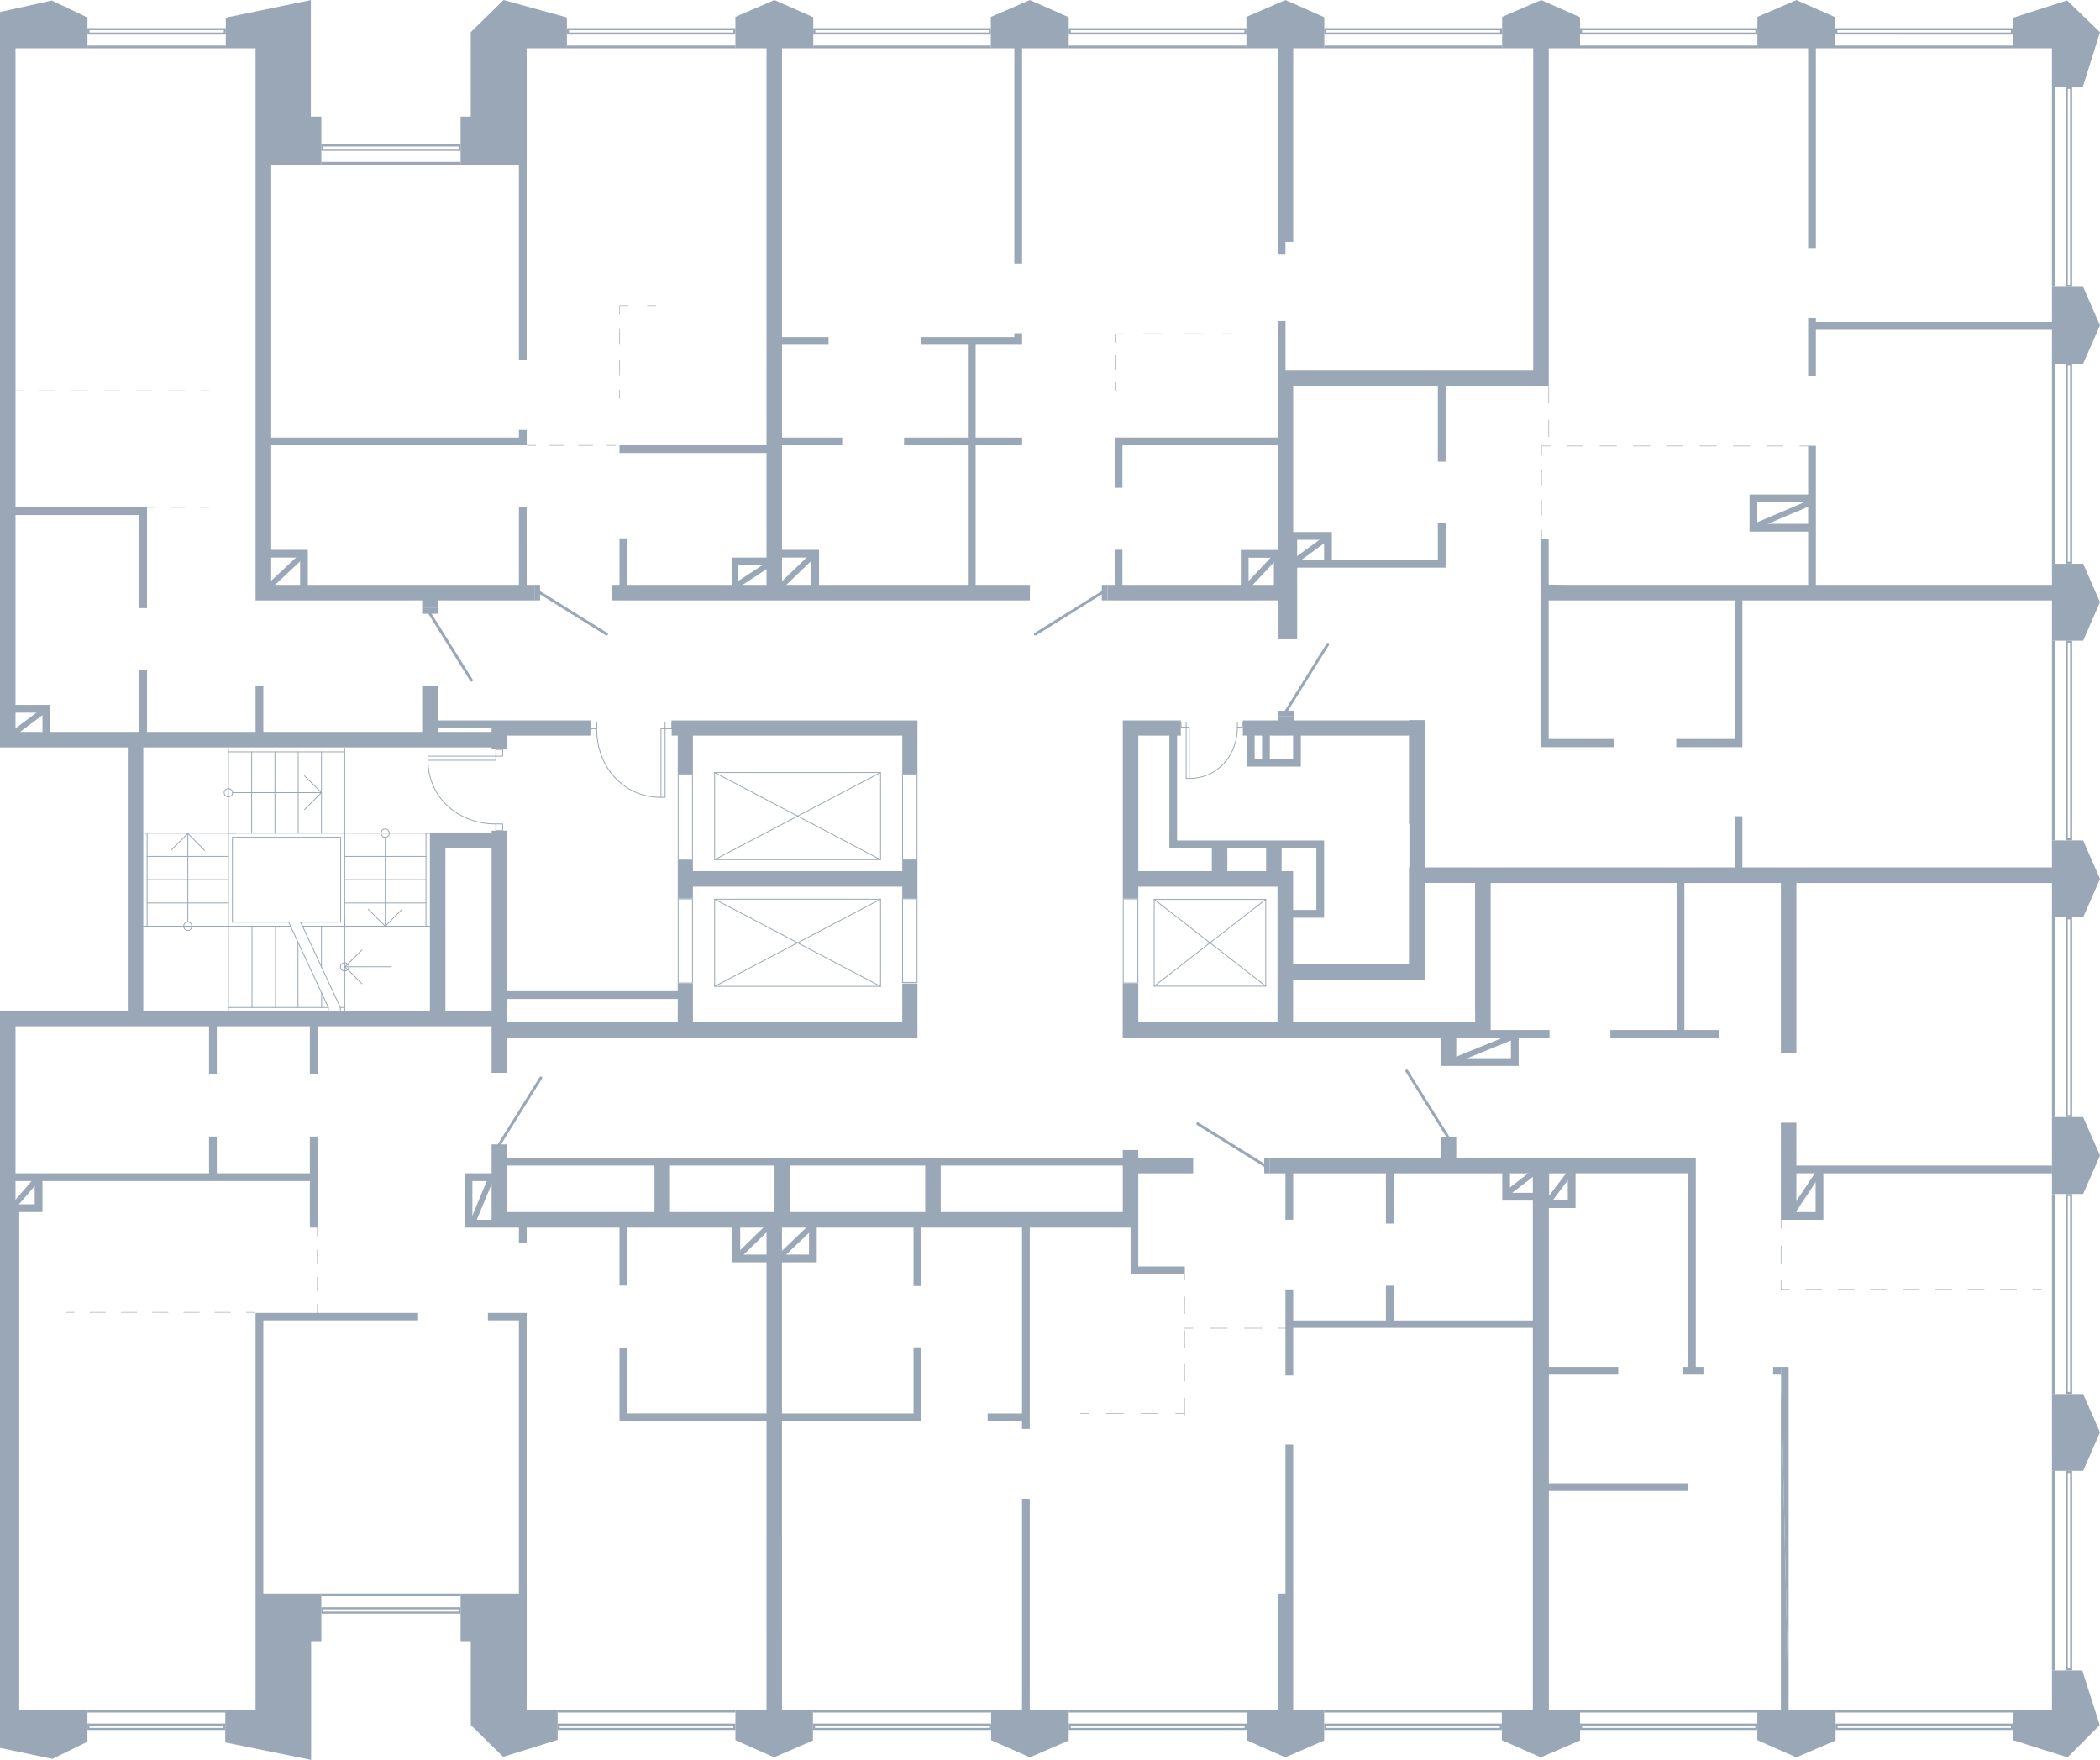<?xml version="1.0" encoding="utf-8"?>
<!-- Generator: Adobe Illustrator 26.2.1, SVG Export Plug-In . SVG Version: 6.00 Build 0)  -->
<svg version="1.1" xmlns="http://www.w3.org/2000/svg" xmlns:xlink="http://www.w3.org/1999/xlink" x="0px" y="0px"
	 viewBox="0 0 373.688 313.132" style="enable-background:new 0 0 373.688 313.132;" xml:space="preserve">
<style type="text/css">
	.st0{fill:none;stroke:#99A7B6;stroke-width:0.1;stroke-linecap:round;stroke-linejoin:round;}
	
		.st1{fill:none;stroke:#99A7B6;stroke-width:0.1;stroke-linecap:round;stroke-linejoin:round;stroke-dasharray:2.874,2.874,0,0,0,0;}
	
		.st2{fill:none;stroke:#99A7B6;stroke-width:0.1;stroke-linecap:round;stroke-linejoin:round;stroke-dasharray:2.672,2.672,0,0,0,0;}
	
		.st3{fill:none;stroke:#99A7B6;stroke-width:0.1;stroke-linecap:round;stroke-linejoin:round;stroke-dasharray:2.783,2.783,0,0,0,0;}
	
		.st4{fill:none;stroke:#99A7B6;stroke-width:0.1;stroke-linecap:round;stroke-linejoin:round;stroke-dasharray:2.436,2.436,0,0,0,0;}
	
		.st5{fill:none;stroke:#99A7B6;stroke-width:0.1;stroke-linecap:round;stroke-linejoin:round;stroke-dasharray:2.543,2.543,0,0,0,0;}
	.st6{fill:none;stroke:#99A7B6;stroke-width:0.1;stroke-linecap:round;stroke-linejoin:round;stroke-dasharray:2.7,2.7,0,0,0,0;}
	
		.st7{fill:none;stroke:#99A7B6;stroke-width:0.1;stroke-linecap:round;stroke-linejoin:round;stroke-dasharray:3.09,3.09,0,0,0,0;}
	
		.st8{fill:none;stroke:#99A7B6;stroke-width:0.1;stroke-linecap:round;stroke-linejoin:round;stroke-dasharray:3.532,3.532,0,0,0,0;}
	
		.st9{fill:none;stroke:#99A7B6;stroke-width:0.1;stroke-linecap:round;stroke-linejoin:round;stroke-dasharray:2.393,2.393,0,0,0,0;}
	
		.st10{fill:none;stroke:#99A7B6;stroke-width:0.1;stroke-linecap:round;stroke-linejoin:round;stroke-dasharray:3.06,3.06,0,0,0,0;}
	
		.st11{fill:none;stroke:#99A7B6;stroke-width:0.1;stroke-linecap:round;stroke-linejoin:round;stroke-dasharray:2.964,2.964,0,0,0,0;}
	.st12{fill:none;stroke:#99A7B6;stroke-width:0.1;stroke-linecap:round;stroke-linejoin:round;stroke-dasharray:3.12,3.12,0,0,0,0;}
	
		.st13{fill:none;stroke:#99A7B6;stroke-width:0.1;stroke-linecap:round;stroke-linejoin:round;stroke-dasharray:2.888,2.888,0,0,0,0;}
	
		.st14{fill:none;stroke:#99A7B6;stroke-width:0.1;stroke-linecap:round;stroke-linejoin:round;stroke-miterlimit:10;stroke-dasharray:3,3,0,0,0,0;}
	
		.st15{fill:none;stroke:#99A7B6;stroke-width:0.1;stroke-linecap:round;stroke-linejoin:round;stroke-dasharray:2.666,2.666,0,0,0,0;}
	.st16{fill:none;stroke:#99A7B6;stroke-width:0.15;stroke-linecap:round;stroke-linejoin:round;stroke-miterlimit:10;}
	.st17{fill:#99A7B6;}
	.st18{fill-rule:evenodd;clip-rule:evenodd;fill:#99A7B6;}
	.st19{fill:none;stroke:#99A7B6;stroke-width:0.5;stroke-linecap:round;stroke-linejoin:round;stroke-miterlimit:22.926;}
	.st20{fill:none;stroke:#99A7B6;stroke-miterlimit:10;}
</style>
<g id="Пунктир">
	<g>
		<g>
			<line class="st0" x1="2.602" y1="69.526" x2="4.102" y2="69.526"/>
			<line class="st1" x1="6.976" y1="69.526" x2="35.713" y2="69.526"/>
			<line class="st0" x1="35.713" y1="69.526" x2="37.213" y2="69.526"/>
		</g>
	</g>
	<g>
		<g>
			<line class="st0" x1="26.212" y1="90.262" x2="27.712" y2="90.262"/>
			<line class="st2" x1="30.384" y1="90.262" x2="35.728" y2="90.262"/>
			<line class="st0" x1="35.728" y1="90.262" x2="37.228" y2="90.262"/>
		</g>
	</g>
	<g>
		<g>
			<line class="st0" x1="11.713" y1="233.5" x2="13.213" y2="233.5"/>
			<line class="st3" x1="15.996" y1="233.5" x2="43.821" y2="233.5"/>
			<line class="st0" x1="43.821" y1="233.5" x2="45.321" y2="233.5"/>
		</g>
	</g>
	<g>
		<g>
			<line class="st0" x1="56.473" y1="218.422" x2="56.473" y2="219.922"/>
			<line class="st4" x1="56.473" y1="222.359" x2="56.473" y2="232.102"/>
			<line class="st0" x1="56.473" y1="232.102" x2="56.473" y2="233.602"/>
		</g>
	</g>
	<g>
		<g>
			<line class="st0" x1="109.528" y1="79.238" x2="108.028" y2="79.238"/>
			<line class="st5" x1="105.485" y1="79.238" x2="95.311" y2="79.238"/>
			<line class="st0" x1="95.311" y1="79.238" x2="93.811" y2="79.238"/>
		</g>
	</g>
	<g>
		<g>
			<line class="st0" x1="110.268" y1="70.89" x2="110.268" y2="69.39"/>
			<line class="st6" x1="110.268" y1="66.69" x2="110.268" y2="55.89"/>
			<polyline class="st0" points="110.268,55.89 110.268,54.39 111.768,54.39 			"/>
			<line class="st0" x1="115.179" y1="54.39" x2="116.679" y2="54.39"/>
		</g>
	</g>
	<g>
		<g>
			<line class="st0" x1="210.704" y1="251.495" x2="209.204" y2="251.495"/>
			<line class="st7" x1="206.114" y1="251.495" x2="193.753" y2="251.495"/>
			<line class="st0" x1="193.753" y1="251.495" x2="192.253" y2="251.495"/>
		</g>
	</g>
	<g>
		<g>
			<line class="st0" x1="219.07" y1="59.373" x2="217.57" y2="59.373"/>
			<line class="st8" x1="214.039" y1="59.373" x2="199.912" y2="59.373"/>
			<line class="st0" x1="199.912" y1="59.373" x2="198.412" y2="59.373"/>
		</g>
	</g>
	<g>
		<g>
			<line class="st0" x1="198.412" y1="69.553" x2="198.412" y2="68.053"/>
			<line class="st9" x1="198.412" y1="65.659" x2="198.412" y2="60.873"/>
			<line class="st0" x1="198.412" y1="60.873" x2="198.412" y2="59.373"/>
		</g>
	</g>
	<g>
		<g>
			<line class="st0" x1="210.788" y1="236.317" x2="212.288" y2="236.317"/>
			<line class="st10" x1="215.348" y1="236.317" x2="227.588" y2="236.317"/>
			<line class="st0" x1="227.588" y1="236.317" x2="229.088" y2="236.317"/>
		</g>
	</g>
	<g>
		<g>
			<line class="st0" x1="321.769" y1="79.352" x2="320.269" y2="79.352"/>
			<line class="st11" x1="317.305" y1="79.352" x2="275.81" y2="79.352"/>
			<line class="st0" x1="275.81" y1="79.352" x2="274.31" y2="79.352"/>
		</g>
	</g>
	<g>
		<g>
			<line class="st0" x1="316.928" y1="217.057" x2="316.928" y2="218.557"/>
			<line class="st12" x1="316.928" y1="221.677" x2="316.928" y2="227.917"/>
			<polyline class="st0" points="316.928,227.917 316.928,229.417 318.428,229.417 			"/>
			<line class="st13" x1="321.316" y1="229.417" x2="361.748" y2="229.417"/>
			<line class="st0" x1="361.748" y1="229.417" x2="363.248" y2="229.417"/>
		</g>
	</g>
	<line class="st14" x1="210.788" y1="251.739" x2="210.788" y2="226.717"/>
	<g>
		<g>
			<line class="st0" x1="274.31" y1="79.482" x2="274.31" y2="80.982"/>
			<line class="st15" x1="274.31" y1="83.648" x2="274.31" y2="94.312"/>
			<line class="st0" x1="274.31" y1="94.312" x2="274.31" y2="95.812"/>
		</g>
	</g>
	<line class="st14" x1="275.599" y1="68.715" x2="275.599" y2="79.352"/>
</g>
<g id="МОП">
	<g>
		<polyline class="st16" points="127.17,159.99 127.17,175.503 156.69,175.503 156.69,159.99 
			127.17,159.99 		"/>
		<line class="st16" x1="127.17" y1="159.99" x2="156.69" y2="175.503"/>
		<line class="st16" x1="127.17" y1="175.503" x2="156.69" y2="159.99"/>
	</g>
	<g>
		<polyline class="st16" points="127.17,137.449 127.17,152.963 156.69,152.963 156.69,137.449 
			127.17,137.449 		"/>
		<line class="st16" x1="127.17" y1="137.449" x2="156.69" y2="152.963"/>
		<line class="st16" x1="127.17" y1="152.963" x2="156.69" y2="137.449"/>
	</g>
	<g>
		<path class="st17" d="M123.15,160.012v14.82h-2.4v-14.82H123.15 M123.3,159.862h-2.7v15.12h2.7
			V159.862L123.3,159.862z"/>
	</g>
	<g>
		<path class="st17" d="M123.143,137.914v14.899h-2.393v-14.899H123.143 M123.293,137.764h-2.693v15.199
			h2.693V137.764L123.293,137.764z"/>
	</g>
	<g>
		<path class="st17" d="M163.11,159.988v14.737h-2.432v-14.737H163.11 M163.26,159.838h-2.732v15.037h2.732
			V159.838L163.26,159.838z"/>
	</g>
	<g>
		<path class="st17" d="M163.11,137.902v14.954h-2.432v-14.954H163.11 M163.26,137.752h-2.732v15.255
			h2.732V137.752L163.26,137.752z"/>
	</g>
	<line class="st16" x1="76.461" y1="148.24" x2="75.801" y2="148.24"/>
	<line class="st16" x1="75.801" y1="148.24" x2="76.461" y2="148.24"/>
	<line class="st16" x1="61.341" y1="133.12" x2="61.341" y2="148.24"/>
	<line class="st16" x1="25.521" y1="148.24" x2="26.181" y2="148.24"/>
	<polyline class="st16" points="40.641,133.145 40.641,148.24 26.181,148.24 	"/>
	<polyline class="st16" points="40.641,164.797 40.641,179.257 58.425,179.26 51.705,164.8 	"/>
	<line class="st16" x1="40.641" y1="148.24" x2="42.021" y2="148.24"/>
	<line class="st16" x1="40.641" y1="133.78" x2="61.281" y2="133.78"/>
	<line class="st16" x1="57.201" y1="133.78" x2="57.201" y2="148.24"/>
	<line class="st16" x1="53.061" y1="133.78" x2="53.061" y2="148.24"/>
	<line class="st16" x1="48.921" y1="133.78" x2="48.921" y2="148.24"/>
	<line class="st16" x1="44.781" y1="133.78" x2="44.781" y2="148.24"/>
	<line class="st16" x1="26.181" y1="152.38" x2="40.641" y2="152.38"/>
	<line class="st16" x1="26.181" y1="156.52" x2="40.641" y2="156.52"/>
	<line class="st16" x1="26.181" y1="160.66" x2="40.641" y2="160.66"/>
	<line class="st16" x1="25.5" y1="164.8" x2="40.641" y2="164.8"/>
	<line class="st16" x1="57.23" y1="176.658" x2="57.23" y2="179.264"/>
	<line class="st16" x1="53.023" y1="167.636" x2="53.023" y2="179.264"/>
	<line class="st16" x1="49.024" y1="164.797" x2="49.024" y2="179.257"/>
	<line class="st16" x1="44.848" y1="164.797" x2="44.848" y2="179.257"/>
	<line class="st16" x1="61.341" y1="179.26" x2="61.341" y2="179.981"/>
	<line class="st16" x1="76.461" y1="164.8" x2="75.801" y2="164.8"/>
	<polyline class="st16" points="61.341,179.26 61.341,164.8 75.801,164.8 	"/>
	<line class="st16" x1="75.801" y1="148.24" x2="61.341" y2="148.24"/>
	<polyline class="st16" points="61.341,164.8 57.201,164.8 53.841,164.8 	"/>
	<line class="st16" x1="61.341" y1="179.26" x2="60.561" y2="179.26"/>
	<polyline class="st16" points="61.341,148.24 61.341,152.38 61.341,156.52 61.341,160.66 61.341,164.8 	
		"/>
	<polyline class="st16" points="75.801,148.24 75.801,152.38 75.801,156.52 75.801,160.66 75.801,164.8 	"/>
	<polyline class="st16" points="53.841,164.8 60.561,179.26 60.561,179.843 	"/>
	<line class="st16" x1="57.201" y1="172" x2="57.201" y2="164.8"/>
	<line class="st16" x1="75.801" y1="160.66" x2="61.341" y2="160.66"/>
	<line class="st16" x1="75.801" y1="156.52" x2="61.341" y2="156.52"/>
	<line class="st16" x1="75.801" y1="152.38" x2="61.341" y2="152.38"/>
	<line class="st16" x1="61.341" y1="164.8" x2="61.341" y2="163.12"/>
	<polyline class="st16" points="41.361,164.081 41.361,148.961 60.621,148.961 60.621,164.081 	"/>
	<polyline class="st16" points="60.621,164.081 53.481,164.081 53.841,164.8 	"/>
	<g>
		<line class="st16" x1="33.427" y1="164.04" x2="33.427" y2="148.3"/>
		<polyline class="st16" points="30.416,151.312 33.427,148.3 36.406,151.312 		"/>
		<polyline class="st16" points="34.156,164.8 34.092,164.515 33.934,164.262 33.712,164.103 33.427,164.04 
			33.11,164.103 32.888,164.262 32.73,164.515 32.666,164.8 32.73,165.086 32.888,165.339 
			33.11,165.498 33.427,165.561 33.712,165.498 33.934,165.339 34.092,165.086 34.156,164.8 		"/>
	</g>
	<g>
		<line class="st16" x1="41.402" y1="141.025" x2="57.201" y2="141.025"/>
		<polyline class="st16" points="54.19,144.036 57.201,141.025 54.19,138.045 		"/>
		<polyline class="st16" points="40.641,140.296 40.926,140.359 41.18,140.518 41.338,140.739 41.402,141.025 
			41.338,141.342 41.18,141.564 40.926,141.722 40.641,141.785 40.356,141.722 40.102,141.564 
			39.944,141.342 39.88,141.025 39.944,140.739 40.102,140.518 40.356,140.359 40.641,140.296 		"/>
	</g>
	<g>
		<line class="st16" x1="68.557" y1="149.001" x2="68.557" y2="164.8"/>
		<polyline class="st16" points="65.546,161.789 68.557,164.8 71.536,161.789 		"/>
		<polyline class="st16" points="69.286,148.24 69.222,148.526 69.064,148.779 68.842,148.938 68.557,149.001 
			68.24,148.938 68.018,148.779 67.859,148.526 67.796,148.24 67.859,147.955 68.018,147.701 
			68.24,147.543 68.557,147.48 68.842,147.543 69.064,147.701 69.222,147.955 69.286,148.24 		"/>
	</g>
	<line class="st16" x1="69.649" y1="172.015" x2="61.382" y2="172.015"/>
	<polyline class="st16" points="64.393,175.026 61.382,172.015 64.393,169.035 	"/>
	<polyline class="st16" points="61.322,171.286 61.036,171.349 60.783,171.508 60.624,171.729 60.561,172.015 
		60.624,172.332 60.783,172.554 61.036,172.712 61.322,172.775 61.607,172.712 61.86,172.554 
		62.019,172.332 62.082,172.015 62.019,171.729 61.86,171.508 61.607,171.349 61.322,171.286 	"/>
	<g>
		<polyline class="st16" points="225.236,160.028 225.236,175.465 205.385,175.465 205.385,160.028 
			225.236,160.028 		"/>
		<line class="st16" x1="225.236" y1="160.028" x2="205.385" y2="175.465"/>
		<line class="st16" x1="225.236" y1="175.465" x2="205.385" y2="160.028"/>
	</g>
	<g>
		<path class="st17" d="M202.41,160.012v14.82h-2.46v-14.82H202.41 M202.56,159.862h-2.76v15.12h2.76
			V159.862L202.56,159.862z"/>
	</g>
	<g>
		<g>
			<path class="st16" d="M88.191,146.605c-6.616,0-12.034-4.661-12.034-11.336"/>
			<rect x="76.157" y="134.546" class="st16" width="12.081" height="0.722"/>
			<rect x="88.238" y="133.343" class="st16" width="1.205" height="1.204"/>
			<rect x="88.238" y="146.605" class="st16" width="1.205" height="1.198"/>
		</g>
	</g>
	<g>
		<g>
			<path class="st16" d="M106.183,129.732c-0,6.673,4.702,12.139,11.435,12.139"/>
			<rect x="117.618" y="129.684" class="st16" width="0.729" height="12.186"/>
			<rect x="118.346" y="128.469" class="st16" width="1.214" height="1.215"/>
			<rect x="104.975" y="128.469" class="st16" width="1.208" height="1.215"/>
		</g>
	</g>
	<g>
		<g>
			<path class="st16" d="M220.186,129.415c0,5-3.523,9.095-8.568,9.095"/>
			<rect x="211.073" y="129.379" class="st16" width="0.546" height="9.13"/>
			<rect x="210.163" y="128.469" class="st16" width="0.91" height="0.91"/>
			<rect x="220.186" y="128.469" class="st16" width="0.905" height="0.91"/>
		</g>
	</g>
	<line class="st16" x1="26.181" y1="164.8" x2="26.181" y2="148.24"/>
	<line class="st16" x1="40.641" y1="164.797" x2="40.641" y2="148.24"/>
	<polyline class="st16" points="40.641,164.8 51.705,164.8 51.398,164.081 41.361,164.081 	"/>
	<line class="st16" x1="40.641" y1="148.24" x2="61.341" y2="148.24"/>
	<line class="st16" x1="40.641" y1="179.257" x2="40.641" y2="179.843"/>
	<line class="st16" x1="58.425" y1="179.26" x2="58.425" y2="179.843"/>
</g>
<g id="Двери">
	<g>
		<rect x="75.12" y="108.203" class="st18" width="2.76" height="1.004"/>
		<line class="st19" x1="76.519" y1="109.206" x2="83.895" y2="121.04"/>
	</g>
	<g>
		<rect x="95.1" y="104.056" class="st18" width="1.004" height="2.767"/>
		<line class="st19" x1="96.104" y1="105.455" x2="107.937" y2="112.83"/>
	</g>
	<g>
		<rect x="196.066" y="104.061" class="st18" width="1.004" height="2.762"/>
		<line class="st19" x1="196.066" y1="105.46" x2="184.232" y2="112.836"/>
	</g>
	<g>
		<rect x="87.48" y="203.619" class="st18" width="2.76" height="1.004"/>
		<line class="st19" x1="88.86" y1="203.619" x2="96.236" y2="191.785"/>
	</g>
	<g>
		<rect x="256.379" y="202.373" class="st18" width="2.76" height="1.004"/>
		<line class="st19" x1="257.697" y1="202.373" x2="250.321" y2="190.54"/>
	</g>
	<g>
		<rect x="224.964" y="206.01" class="st18" width="1.004" height="2.76"/>
		<line class="st19" x1="224.964" y1="207.328" x2="213.131" y2="199.952"/>
	</g>
	<g>
		<rect x="227.506" y="126.461" class="st18" width="2.76" height="1.004"/>
		<line class="st19" x1="228.905" y1="126.461" x2="236.281" y2="114.628"/>
	</g>
</g>
<g id="Окна">
	<g>
		<g>
			<path class="st17" d="M39.722,307.034v0.414H15.924v-0.414H39.722 M40.085,306.671H15.561v1.14h24.524
				V306.671L40.085,306.671z"/>
		</g>
		<g>
			<rect x="15.561" y="304.222" class="st17" width="24.524" height="0.485"/>
		</g>
	</g>
	<g>
		<g>
			<path class="st17" d="M81.596,286.335v0.411H57.544v-0.411H81.596 M81.96,285.971H57.18v1.14h24.78
				V285.971L81.96,285.971z"/>
		</g>
		<g>
			<rect x="57.18" y="283.522" class="st17" width="24.78" height="0.485"/>
		</g>
	</g>
	<g>
		<g>
			<path class="st17" d="M130.499,307.035v0.411H99.589v-0.411H130.499 M130.863,306.671H99.225v1.14h31.638
				V306.671L130.863,306.671z"/>
		</g>
		<g>
			<rect x="99.225" y="304.222" class="st17" width="31.638" height="0.485"/>
		</g>
	</g>
	<g>
		<g>
			<path class="st17" d="M176.006,307.035v0.412h-30.975v-0.412H176.006 M176.37,306.671h-31.704v1.14H176.37
				V306.671L176.37,306.671z"/>
		</g>
		<g>
			<rect x="144.666" y="304.222" class="st17" width="31.704" height="0.485"/>
		</g>
	</g>
	<g>
		<g>
			<path class="st17" d="M190.537,307.034l30.923,0.002l-0,0.412l-30.923-0.002L190.537,307.034
				 M190.173,306.67l-0,1.14l31.652,0.002l0-1.14L190.173,306.67L190.173,306.67z"/>
		</g>
		<g>
			<rect x="190.173" y="304.222" class="st17" width="31.652" height="0.485"/>
		</g>
	</g>
	<g>
		<g>
			<path class="st17" d="M266.88,307.035v0.411h-30.888v-0.411H266.88 M267.245,306.671h-31.617v1.14h31.617
				V306.671L267.245,306.671z"/>
		</g>
		<g>
			<rect x="235.628" y="304.222" class="st17" width="31.617" height="0.485"/>
		</g>
	</g>
	<g>
		<g>
			<path class="st17" d="M312.348,307.035v0.411h-30.819v-0.411H312.348 M312.713,306.671h-31.548v1.14h31.548
				V306.671L312.713,306.671z"/>
		</g>
		<g>
			<rect x="281.165" y="304.222" class="st17" width="31.548" height="0.485"/>
		</g>
	</g>
	<g>
		<g>
			<path class="st17" d="M357.843,307.035v0.411h-30.846v-0.411H357.843 M358.207,306.671h-31.574v1.14h31.574
				V306.671L358.207,306.671z"/>
		</g>
		<g>
			<rect x="326.633" y="304.222" class="st17" width="31.575" height="0.485"/>
		</g>
	</g>
	<g>
		<g>
			<path class="st17" d="M368.366,262.07v34.791h-0.411v-34.791H368.366 M368.731,261.706h-1.14v35.52
				h1.14V261.706L368.731,261.706z"/>
		</g>
		<g>
			<rect x="365.142" y="261.705" class="st17" width="0.485" height="35.52"/>
		</g>
	</g>
	<g>
		<g>
			<path class="st17" d="M368.367,212.81v34.851h-0.411v-34.851H368.367 M368.731,212.446h-1.14v35.58h1.14
				V212.446L368.731,212.446z"/>
		</g>
		<g>
			<rect x="365.142" y="212.445" class="st17" width="0.485" height="35.58"/>
		</g>
	</g>
	<g>
		<g>
			<path class="st17" d="M368.366,163.58v34.821h-0.411v-34.821H368.366 M368.731,163.216h-1.14v35.55h1.14
				V163.216L368.731,163.216z"/>
		</g>
		<g>
			<rect x="365.142" y="163.215" class="st17" width="0.485" height="35.55"/>
		</g>
	</g>
	<g>
		<g>
			<path class="st17" d="M368.366,114.35v34.821h-0.411v-34.821H368.366 M368.731,113.986h-1.14v35.55
				h1.14V113.986L368.731,113.986z"/>
		</g>
		<g>
			<rect x="365.142" y="113.985" class="st17" width="0.485" height="35.55"/>
		</g>
	</g>
	<g>
		<g>
			<path class="st17" d="M368.367,65.09v34.851h-0.411v-34.851H368.367 M368.731,64.726h-1.14v35.58h1.14
				V64.726L368.731,64.726z"/>
		</g>
		<g>
			<rect x="365.142" y="64.725" class="st17" width="0.485" height="35.58"/>
		</g>
	</g>
	<g>
		<g>
			<path class="st17" d="M368.367,15.819v34.863h-0.411V15.819H368.367 M368.731,15.454h-1.14v35.591h1.14
				V15.454L368.731,15.454z"/>
		</g>
		<g>
			<rect x="365.143" y="15.454" class="st17" width="0.485" height="35.591"/>
		</g>
	</g>
	<g>
		<g>
			<path class="st17" d="M326.954,5.377l30.887,0.001v0.411l-30.887-0.001V5.377 M326.589,5.013V6.153
				l31.615,0.001V5.014L326.589,5.013L326.589,5.013z"/>
		</g>
		<g>
			<rect x="326.589" y="8.117" class="st17" width="31.615" height="0.485"/>
		</g>
	</g>
	<g>
		<g>
			<path class="st17" d="M312.36,5.378v0.411h-30.836v-0.411H312.36 M312.725,5.014H281.16v1.14h31.564
				V5.014L312.725,5.014z"/>
		</g>
		<g>
			<rect x="281.16" y="8.117" class="st17" width="31.564" height="0.485"/>
		</g>
	</g>
	<g>
		<g>
			<path class="st17" d="M266.936,5.378v0.411h-30.923v-0.411H266.936 M267.3,5.014h-31.651v1.14h31.651
				V5.014L267.3,5.014z"/>
		</g>
		<g>
			<rect x="235.648" y="8.117" class="st17" width="31.652" height="0.485"/>
		</g>
	</g>
	<g>
		<g>
			<path class="st17" d="M221.43,5.378v0.411h-30.891v-0.411H221.43 M221.795,5.014h-31.62v1.14h31.62
				V5.014L221.795,5.014z"/>
		</g>
		<g>
			<rect x="190.175" y="8.117" class="st17" width="31.62" height="0.485"/>
		</g>
	</g>
	<g>
		<g>
			<path class="st17" d="M175.95,5.378v0.411h-30.866v-0.411H175.95 M176.315,5.014h-31.594v1.14h31.594
				V5.014L176.315,5.014z"/>
		</g>
		<g>
			<rect x="144.72" y="8.117" class="st17" width="31.594" height="0.485"/>
		</g>
	</g>
	<g>
		<g>
			<path class="st17" d="M130.496,5.378v0.411h-29.252v-0.411H130.496 M130.86,5.014h-29.981v1.14h29.981
				V5.014L130.86,5.014z"/>
		</g>
		<g>
			<rect x="100.879" y="8.117" class="st17" width="29.981" height="0.485"/>
		</g>
	</g>
	<g>
		<g>
			<path class="st17" d="M39.817,5.376v0.415H15.925V5.376H39.817 M40.18,5.014H15.562v1.14h24.618V5.014
				L40.18,5.014z"/>
		</g>
		<g>
			<rect x="15.562" y="8.117" class="st17" width="24.618" height="0.485"/>
		</g>
	</g>
	<g>
		<g>
			<path class="st17" d="M81.596,26.078v0.411H57.545v-0.411H81.596 M81.96,25.714H57.18v1.14h24.78
				V25.714L81.96,25.714z"/>
		</g>
		<g>
			<rect x="57.18" y="28.817" class="st17" width="24.78" height="0.485"/>
		</g>
	</g>
</g>
<g id="Стены">
	<line class="st20" x1="6.615" y1="209.751" x2="2.306" y2="214.764"/>
	<line class="st20" x1="87.443" y1="209.472" x2="84.028" y2="217.668"/>
	<line class="st20" x1="136.708" y1="218.271" x2="131.334" y2="223.511"/>
	<line class="st20" x1="144.469" y1="218.16" x2="138.979" y2="223.408"/>
	<line class="st20" x1="273.008" y1="208.581" x2="268.31" y2="212.209"/>
	<line class="st20" x1="279.671" y1="208.268" x2="275.116" y2="214.311"/>
	<line class="st20" x1="323.779" y1="208.4" x2="318.679" y2="216.056"/>
	<line class="st20" x1="53.858" y1="98.782" x2="47.551" y2="104.665"/>
	<line class="st20" x1="136.683" y1="100.484" x2="130.655" y2="104.433"/>
	<line class="st20" x1="144.784" y1="98.689" x2="138.826" y2="104.433"/>
	<line class="st20" x1="226.77" y1="99.231" x2="221.88" y2="104.443"/>
	<line class="st20" x1="236.046" y1="95.746" x2="230.36" y2="99.888"/>
	<line class="st20" x1="1.38" y1="131.242" x2="8.151" y2="126.175"/>
	<path class="st17" d="M227.506,106.823v6.922h3.314v-11.369v-1.38h25.041h1.38v-7.958h-1.38v6.578H237v-3.575
		v-1.38h-6.881V68.715h25.742v13.425h1.38V68.715H272.828h2.771v-2.756V8.602h5.561V5.843V3.067
		l-6.912-3.059l-6.948,2.999v2.835v2.76h5.528v57.356h-42.709h-0.767h-0.602v-8.863h-1.391v8.863
		v0.377v11.506h-27.624h-1.38v1.38v7.56h1.38v-7.56h27.624v18.629h-6.469l0,0h-0.09v6.211h-21.065
		v-5.696v-0.544h-1.38v0.544v5.696h-1.286v2.76h29.611H227.506z M235.62,99.615h-4.8v-3.575h4.8
		V99.615z M222.18,104.062v-4.831h4.5v4.831H222.18z"/>
	<polygon class="st17" points="230.119,285.997 230.119,283.522 230.119,257.017 228.739,257.017 
		228.739,283.522 227.345,283.522 227.345,304.222 221.825,304.222 221.825,309.619 228.708,312.679 
		235.628,309.679 235.628,304.222 230.119,304.222 	"/>
	<polygon class="st17" points="163.26,130.882 163.26,128.183 119.52,128.183 119.52,130.882 120.6,130.882 
		120.6,137.782 123.3,137.782 123.3,130.882 160.56,130.882 160.56,137.782 163.26,137.782 	"/>
	<polygon class="st17" points="163.26,159.862 163.26,157.762 163.26,152.963 160.56,152.963 
		160.56,155.002 123.3,155.002 123.3,152.963 120.6,152.963 120.6,159.862 123.3,159.862 
		123.3,157.762 160.56,157.762 160.56,159.862 	"/>
	<polygon class="st17" points="92.34,29.302 92.34,58.522 92.34,64.042 93.72,64.042 93.72,58.522 
		93.72,29.302 93.72,8.602 100.879,8.602 100.879,6.466 100.879,5.843 100.879,3.106 89.597,0 
		83.768,5.728 83.768,6.466 83.768,6.466 83.768,20.746 81.96,20.746 81.96,26.542 81.96,26.661 
		81.96,29.302 89.58,29.302 	"/>
	<polygon class="st17" points="93.72,297.802 93.72,283.522 93.72,277.823 93.72,233.602 92.34,233.602 
		86.82,233.602 86.82,234.922 92.34,234.922 92.34,277.823 92.34,283.522 89.58,283.522 
		81.96,283.522 81.96,286.2 81.96,286.282 81.96,292.006 83.774,292.006 83.774,306.919 
		83.774,306.919 89.532,312.586 99.23,309.566 99.23,306.982 99.23,306.919 99.23,304.222 
		93.72,304.222 	"/>
	<polygon class="st17" points="183.248,266.662 181.868,266.662 181.868,304.222 176.37,304.222 
		176.37,309.619 183.254,312.679 190.173,309.679 190.173,304.222 183.248,304.222 	"/>
	<polygon class="st17" points="321.748,44.145 323.128,44.145 323.128,8.602 326.585,8.602 326.585,5.843 
		326.585,3.067 319.673,0.008 312.725,3.007 312.725,5.843 312.725,8.602 321.748,8.602 	"/>
	<path class="st17" d="M202.56,204.622h-2.76v1.38h-109.56v1.38h26.22v1.2v7.08H90.24v-2.04v-9h-2.76
		v4.14h-4.8v9.24v0.42h1.38h3.42h4.86v2.76h1.38v-2.76h16.519v10.32h1.38v-10.32h18.718
		v6.18h1.38h4.682v26.88h-24.78v-11.7h-1.38v11.7v1.38h26.16v51.36h-5.536v5.396l6.883,3.06
		l6.919-3v-5.457h-5.507V273.562h-0.006v-20.7h24.786v-1.38v-11.763h-1.38v11.763h-23.406v-26.88h4.806
		v0h1.38v-6.18h17.22v10.395h1.38v-10.395h17.929v33.06h-6.12v1.38h6.12v1.38h1.38v-35.82
		h17.932l0,6.914v1.38h9.66v-1.38h-8.28l-0-12.42v-4.147h9.758v-2.767h-9.758V204.622z
		 M87.48,217.042h-3.42v-6.9h3.42v3.48v2.04v1.082V217.042z M119.22,215.662v-7.08v-1.2
		h18.6v8.28h-2.132H119.22z M131.717,223.222v-4.8h3.971h0.711v4.8H131.717z M143.959,223.222
		h-4.806v-4.8h0.707h4.099V223.222z M140.58,215.662v-8.28h24.06v8.28H140.58z M167.4,215.662
		v-8.28h32.4v8.28H167.4z"/>
	<path class="st17" d="M135.72,106.823h47.55v-2.76h-9.659V79.222h8.273v-1.38h-8.273v-16.5h8.269v-1.38
		v-0.69h-1.38v0.69h-16.571v1.38h8.302v16.5h-11.358v1.38h11.358v24.84h-26.49v-4.86v-1.38H139.159
		v-18.6h10.704v-1.38H139.159v-16.5h8.28v-1.38H139.159V8.602h5.561V5.843V3.067l-6.912-3.059
		l-6.948,2.999v2.835v2.76h5.539v70.62h-24.729h-1.431v1.38h1.431h24.729v18.6h-5.119v1.38h5.119v3.48
		h-0.679h-2.305h-2.135v-3v-1.86h-1.061v1.86v3h-18.6v-5.7v-2.58h-1.38v2.58v5.7h-1.399
		v2.76h24.575H135.72z M139.159,99.203h5.201v4.86H139.159V99.203z"/>
	<polygon class="st17" points="180.5,46.901 181.88,46.901 181.88,8.602 190.175,8.602 190.175,5.843 
		190.175,3.067 183.263,0.008 176.315,3.007 176.315,5.843 176.315,8.602 180.5,8.602 	"/>
	<polygon class="st17" points="358.205,8.602 365.142,8.602 365.142,15.454 367.92,15.454 367.92,15.454 
		370.628,15.477 373.685,5.739 367.829,0.077 358.205,3.165 358.205,5.843 358.205,5.843 	"/>
	<path class="st17" d="M3.42,273.562v-30.36v-27.54h2.76h1.38v-5.52h47.58v7.86v0.42h1.38v-0.42
		v-15.78h-1.38v6.54H38.58v-6.54H37.2v6.54H2.76v-26.16h19.98H25.5h11.7v8.58h1.38v-8.58
		h16.56v8.58h1.38v-8.58h30.96v2.04v6.24h2.76v-6.24h30.36h42.66v-2.76v-6.9h-2.7
		v6.9h-37.26v-6.9h-2.7v1.38H90.24v-25.44v-2.76v-0.36h-2.76v0.36h-8.22H76.5v30v1.68h-51
		v-46.86h61.98v0.36h2.76v-2.46h14.82v-2.7H88.2h-0.72h-9.6v-6.151h-2.76v8.191H46.86
		v-8.194h-1.38v8.194H26.16V119.183h-1.38v11.04H8.94v-4.8H7.56H2.76V91.642h22.02v16.56
		h1.38V90.262h-1.38H2.76V8.602h12.809V3.115L9.202,0.097L0,2.138v6.464v119.22v2.4v2.76
		h22.74v46.86H0v2.76v33.06v27.54v30.36v33.36v0.06v4.018l9.322,1.952l6.239-3.06v-2.91
		h0.001v-2.76H3.42V273.562z M120.6,177.742v4.14H90.24v-2.04v-1.68v-0.42H120.6z
		 M79.26,178.162v-27.24h8.22v27.24v1.68h-8.22V178.162z M77.88,129.562h9.6v0.66h-9.6
		V129.562z M2.76,130.222v-2.4v-1.02h4.8v3.42H2.76z M6.18,210.142v4.14H2.76v-4.14H6.18z"
		/>
	<polygon class="st17" points="45.48,233.602 45.48,257.902 45.48,283.522 45.48,304.222 40.086,304.222 
		40.086,306.919 40.086,306.982 40.086,310.026 55.363,313.132 55.363,306.919 55.363,292.006 
		57.18,292.006 57.18,286.282 57.18,286.2 57.18,283.522 49.62,283.522 46.86,283.522 
		46.86,257.902 46.86,234.922 74.4,234.922 74.4,233.602 46.86,233.602 	"/>
	<path class="st17" d="M45.48,104.062v2.76h2.778h26.863v1.38h2.76v-1.38H95.1v-2.76h-1.38v-5.7
		h-0V90.277h-1.38v8.085h0v5.7H77.88h-2.76H54.78v-1.38v-3.48v-0.84v-0.54h-6.523
		v-18.6h44.083h1.38v-2.735h-1.38v1.355H48.258V29.302h1.363h5.699h1.861v-2.641v-0.119v-5.796
		h-1.861V8.602V6.466V0.012l-15.139,3.128v5.462h5.3V104.062z M53.4,99.203v3.48v1.38h-5.143v-4.86
		H53.4z"/>
	<polygon class="st17" points="227.361,42.547 227.361,43.042 227.361,45.181 228.741,45.181 228.741,43.042 
		230.123,43.042 230.123,8.602 235.655,8.602 235.655,5.843 235.655,3.067 228.743,0.008 221.795,3.007 
		221.795,5.843 221.795,8.602 227.361,8.602 	"/>
	<polygon class="st17" points="316.902,243.202 315.522,243.202 315.522,244.583 316.902,244.583 
		316.902,304.222 312.713,304.222 312.713,309.619 319.655,312.679 326.633,309.679 326.633,304.222 
		318.282,304.222 	"/>
	<polygon class="st17" points="318.282,243.202 316.902,243.202 318.282,304.162 	"/>
	<path class="st17" d="M301.759,241.792v-33.029v-0.767v-1.993h-25.412l0,0h-17.208v-2.626h-2.76h-0
		v2.626h-30.411v2.767h2.771v8.257h1.38v-8.257h16.5v8.947h1.38v-8.947h19.32v1.428v3.42h1.38
		h4.064v0.199v21.126H247.999v-6.187h-1.38h-0v6.187h-16.5v-5.527h-1.38v15.316h1.38v-8.469
		h42.644v67.959h-5.519v5.396l6.942,3.06l6.978-3v-5.457h-5.545v-38.94h24.759v-1.38h-24.759v-19.32
		h12.339v-1.38h-12.339v-28.26h4.741h0v-1.38v-4.8h20.017v33.029v1.411h-0.985v1.38h3.732
		v-1.38h-1.367V241.792z M268.699,212.238v-2.04v-1.428h4.064v3.469H268.699z M278.982,213.562h-3.321
		v-4.792h0.686v-0.007h2.635V213.562z"/>
	<polygon class="st17" points="365.142,297.226 365.142,304.222 358.208,304.222 358.208,306.922 
		358.208,309.619 367.915,312.679 373.638,306.944 370.541,297.226 	"/>
	<path class="st17" d="M316.902,199.754v16.869l0,0v0.42h2.76h4.8v-1.38v-6.9h40.68v-1.38h-45.48
		v-7.628H316.902z M323.082,208.762v6.9h-3.42v-6.9H323.082z"/>
	<polygon class="st17" points="365.142,248.025 365.142,261.706 370.688,261.706 373.688,254.856 
		370.688,248.025 	"/>
	<polygon class="st17" points="365.142,198.765 365.142,212.446 370.688,212.446 373.688,205.596 
		370.688,198.765 	"/>
	<polygon class="st17" points="370.688,64.726 373.688,57.876 370.688,51.045 365.142,51.045 365.142,57.247 
		323.129,57.247 323.129,56.564 321.749,56.564 321.749,66.844 323.129,66.844 323.129,58.664 
		365.142,58.664 365.142,64.726 	"/>
	<line class="st20" x1="322.324" y1="89.363" x2="312.086" y2="93.727"/>
	<path class="st17" d="M370.688,100.305h-5.546v3.757h-42.013V79.304h-1.38v8.68H312.703h-1.38v1.38v3.843
		v1.38h1.38h9.046v9.476h-41.309h-1.38l-3.48-0.041v-8.209h-1.38v9.63v1.38v24.662v1.229v0.233h13.087
		v-1.462h-11.708v-24.662h3.48h0.772h28.838v24.662h-10.384v1.462h10.384h0.676h0.704v-26.124h55.092
		v7.163h5.546l3-6.849L370.688,100.305z M312.703,93.207v-3.843h9.046v3.843H312.703z"/>
	<path class="st17" d="M370.688,149.535h-5.546v4.807h-55.092v-9.115h-1.38v9.115H275.579h-1.38h-8.939
		h-0.018h-6.12h-1.38h-4.182v-3.42v-1.38V128.183h-0.078v-0.06h-2.76v0.06h-20.456v-0.72h-2.76
		v0.72h-6.346v2.7h0.72v1.38v2.76v1.38h9.6v-1.38v-3.54v-0.6h19.242v15.66h0.078v7.8h-0.078
		v2.76v14.46H230.1v-8.28h5.52v-1.38v-10.98v-1.38h-7.56h-2.76h-6.9h-2.76h-6.18v-18.66
		h0.66v-2.7h-7.56h-2.76v31.68h2.76v-2.1h24.762v24.12h-24.762v-3.72v-3.18h-2.76h-0.018
		v9.66h0.018v0h2.76h53.819v5.017h1.501h1.259h11.102v-0.611v-0.769v-3.637h5.493v-1.38
		h-10.474v-1.38v-18.585v-1.38v-4.814h33.09v26.16h-11.79v1.38h19.32v-1.38h-6.15v-26.16h17.172
		v30.292h2.76v-30.292h45.48v6.113h5.546l3-6.849L370.688,149.535z M224.58,135.022h-1.32v-2.76v-1.38
		h1.32V135.022z M230.1,131.482v3.54h-4.14v-4.14h4.14V131.482z M215.64,155.002h-13.08v-24.12
		h5.52v19.44v0.6h1.38h6.18V155.002z M225.3,153.262v1.74h-6.9v-4.08h6.9V153.262z
		 M228.06,153.262v-2.34h6.18v10.98h-4.14v-4.14v-2.76h-2.04V153.262z M230.1,181.882v-7.56
		h20.7h2.76v-2.76v-14.46h8.922v22.92H262.5v1.86H230.1z M268.861,184.642v3.637h-9.722v-3.637
		h6.121v-0H268.861z"/>
	<line class="st20" x1="269.255" y1="184.429" x2="257.561" y2="189.192"/>
</g>
</svg>
